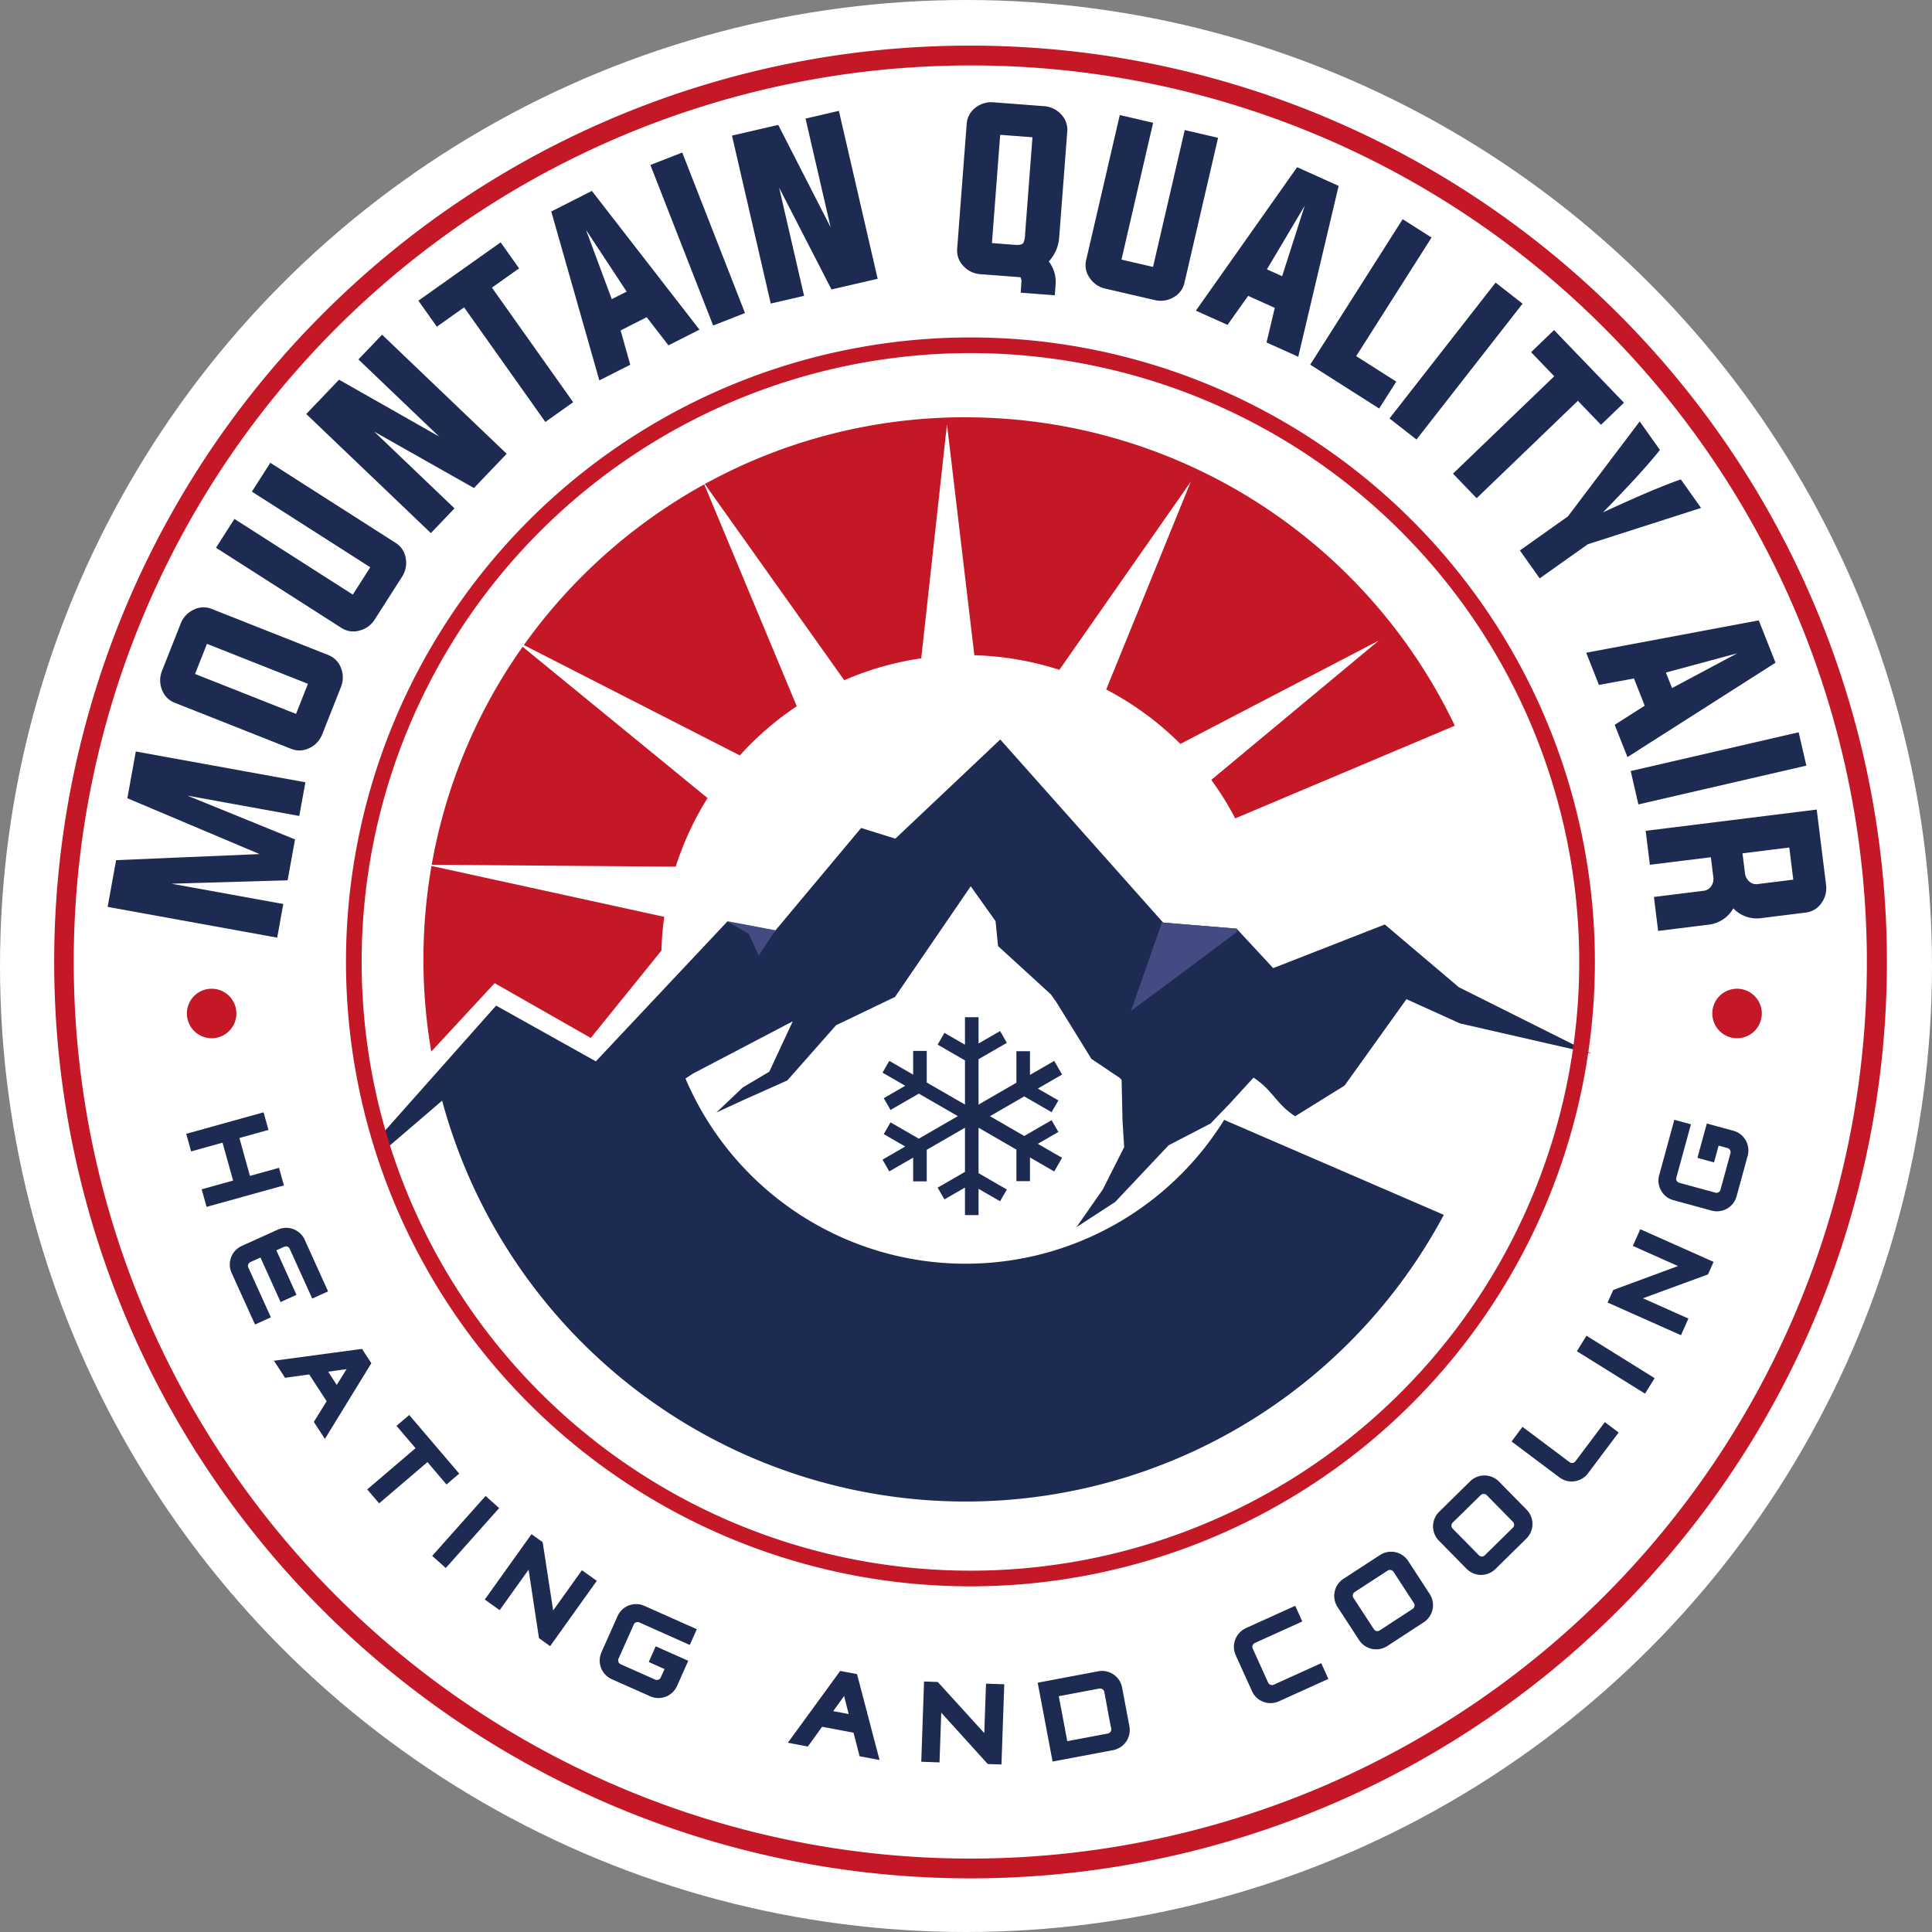 <svg xmlns="http://www.w3.org/2000/svg" xmlns:xlink="http://www.w3.org/1999/xlink" width="256" height="256" viewBox="0 0 256 256">
  <rect x="0" y="0" width="256" height="256" fill="#808080" stroke="none"/>
  <defs>
    <clipPath id="clip-path">
      <rect id="Rectangle_3361" data-name="Rectangle 3361" width="242.817" height="242.818" fill="none"/>
    </clipPath>
  </defs>
  <g id="Group_6390" data-name="Group 6390" transform="translate(-305 189)">
    <circle id="Ellipse_22" data-name="Ellipse 22" cx="128" cy="128" r="128" transform="translate(305 -189)" fill="#fff"/>
    <g id="Group_3982" data-name="Group 3982" transform="translate(312.179 -182.954)">
      <g id="Group_3981" data-name="Group 3981" clip-path="url(#clip-path)">
        <path id="Path_2040" data-name="Path 2040" d="M121.408,0A121.424,121.424,0,1,1,35.564,35.564,121.03,121.03,0,0,1,121.408,0m0,2.627a118.8,118.8,0,1,0,83.987,34.795A118.407,118.407,0,0,0,121.408,2.627" fill="#c41826" fill-rule="evenodd"/>
        <path id="Path_2041" data-name="Path 2041" d="M238.735,127.9l-8.079,1-.559-4.5,22.665-2.817,1.235,9.94a3.356,3.356,0,0,1-.606,2.443,2.91,2.91,0,0,1-2.076,1.266l-5.839.726a4.276,4.276,0,0,1-3.762-1.288,4.316,4.316,0,0,1-3.365,2.173l-6.6.821-.56-4.5,6.6-.82a1.408,1.408,0,0,0,1-.612,1.707,1.707,0,0,0,.276-1.176Zm4.523,2.135a1.673,1.673,0,0,0,.565,1.072,1.325,1.325,0,0,0,1.093.352l4.741-.589-.53-4.261-6.2.771Zm-15.144-13.556,22.254-5.137,1.02,4.418L229.133,120.9Zm.434-12.263-4.643.851-1.688-4.267,22.867-4.285,2.219,5.608L227.687,114.63l-1.693-4.279,3.978-2.531Zm4.232-.787.814,2.056,8.642-4.608Zm-10.35-17-6.374,4.52-2.623-3.7,6.363-4.512,9.511-12.585,2.679,3.777q-2.141,2.738-7.538,8.271,7.021-3.241,10.31-4.362l2.678,3.777Zm-4.447-22.261-3.07-3.191,3.045-2.929,9.264,9.629L224.176,70.6l-3.06-3.181L207.7,80.327l-3.133-3.257Zm-21.829,5.591,14.06-18,3.573,2.791-14.059,18Zm-10.505-7.128L197.9,43.355l3.826,2.432L191.741,61.5l5.311,3.377-2.267,3.566Zm-8.223-9.115-2.737,3.846L170.5,55.475l13.413-19.008,5.5,2.476-5.35,22.638-4.2-1.89,1.09-4.587ZM179.912,50l2.016.908,2.986-9.327Zm-19.274-1.29,4.183.97,4.2-18.133,4.417,1.024-4.454,19.211a2.906,2.906,0,0,1-1.47,1.934,3.358,3.358,0,0,1-2.493.349l-6.5-1.506a3.341,3.341,0,0,1-2.085-1.41,2.9,2.9,0,0,1-.474-2.385l4.454-19.21,4.417,1.024Zm-9.632.249a4.414,4.414,0,0,1,.9,3.118l-.1,1.36-4.525-.344.1-1.36a1.322,1.322,0,0,0-.123-.689l-5.288-.4a3.358,3.358,0,0,1-2.274-1.078,2.927,2.927,0,0,1-.828-2.3l1.26-16.539a2.953,2.953,0,0,1,1.166-2.148,3.407,3.407,0,0,1,2.411-.709l6.648.506a3.408,3.408,0,0,1,2.275,1.066,2.952,2.952,0,0,1,.828,2.3L152.39,45.709a5.189,5.189,0,0,1-1.384,3.249M148.844,32.5l-4.277-.326-1.092,14.348,3.069.234c.556.042.918-.037,1.086-.241a2.717,2.717,0,0,0,.235-1.147Zm-33.568,6.678,3.309,14.335-4.418,1.02-5.137-22.254,6.128-1.415L122.1,44.427l-3.324-14.4L123.195,29l5.137,22.254-6.115,1.411Zm-8.742,18.267L98.217,36.171l4.222-1.651,8.316,21.272Zm-12.261.65,1.275,4.546-4.094,2.074L85.082,42.336l5.38-2.726L104.721,57.99l-4.106,2.08-2.886-3.729ZM93.1,53.951l1.973-1L89.688,44.77ZM73.534,55.037,69.921,57.6l-2.443-3.447,10.9-7.728,2.444,3.447-3.6,2.553L87.987,67.607,84.3,70.221ZM61.628,71.507,72.264,81.671l-3.133,3.278L52.619,69.17l4.345-4.547L70.216,72.15,59.53,61.938l3.133-3.278L79.175,74.439l-4.335,4.537ZM58.786,93.1,61.1,89.477,45.414,79.453l2.442-3.82,16.616,10.62A2.908,2.908,0,0,1,65.8,88.284a3.358,3.358,0,0,1-.5,2.466l-3.59,5.618a3.34,3.34,0,0,1-2.026,1.494,2.894,2.894,0,0,1-2.406-.351L40.66,86.892,43.1,83.071ZM35.97,96.966a3.359,3.359,0,0,1,1.7-1.853A2.91,2.91,0,0,1,40.1,95l15.437,6.107a2.914,2.914,0,0,1,1.693,1.745,3.36,3.36,0,0,1-.025,2.518l-2.453,6.2a3.358,3.358,0,0,1-1.7,1.853,2.91,2.91,0,0,1-2.428.115l-15.437-6.107a2.912,2.912,0,0,1-1.693-1.745,3.36,3.36,0,0,1,.024-2.518Zm1.913,6.648,13.38,5.294,1.578-3.989-13.38-5.294ZM204.549,216.045a.559.559,0,0,0-.187.418.593.593,0,0,0,.184.42l3.417,3.476a.6.6,0,0,0,.413.2.58.58,0,0,0,.425-.186l3.667-3.6a.579.579,0,0,0,.194-.427.529.529,0,0,0-.179-.411l-3.423-3.483a.553.553,0,0,0-.427-.185.547.547,0,0,0-.417.18Zm-12.984,9.205a.559.559,0,0,0-.266.372.593.593,0,0,0,.1.448l2.662,4.084a.6.6,0,0,0,.365.276.583.583,0,0,0,.454-.1l4.308-2.807a.578.578,0,0,0,.274-.38.531.531,0,0,0-.093-.439l-2.667-4.091a.578.578,0,0,0-.825-.172Zm-39.231,13.817,1.124,5.96,5.338-1.007a.578.578,0,0,0,.4-.246.523.523,0,0,0,.082-.432c-.327-1.589-.605-3.212-.906-4.808a.577.577,0,0,0-.7-.474Zm-28.449-.023-1.44,2,2.048.386ZM57.964,195.725l-2.442.346,1.138,1.746Zm181.8-29.611-.607,2.219-2.2-.6,1.246-4.553,3.525.964a2.7,2.7,0,0,1,1.884,3.326l-1.465,5.353a2.7,2.7,0,0,1-3.313,1.9l-5.05-1.382a2.617,2.617,0,0,1-1.636-1.269,2.644,2.644,0,0,1-.258-2.052q.931-3.4,1.86-6.8l.146-.533,2.2.6-1.927,7.043a.543.543,0,0,0,.044.448.584.584,0,0,0,.369.267l4.71,1.289a.6.6,0,0,0,.456-.037.579.579,0,0,0,.274-.374l1.3-4.762a.571.571,0,0,0-.048-.463.536.536,0,0,0-.36-.268ZM229.74,186.341l6.022,2.682-.984,2.21-9.722-4.329.74-1.661,8.591-3.175L228.4,179.4l.985-2.211,9.713,4.326-.74,1.661Zm-8.758,7.013,1.276-2.05,9.028,5.62-1.276,2.05Zm1.473,16.18a2.7,2.7,0,0,1-3.784.539l-6.343-4.76,1.453-1.936,6.2,4.651a.6.6,0,0,0,.439.134.583.583,0,0,0,.392-.248l3.876-5.165,1.83,1.373Zm-19.722,5.1,4.1-4.034a2.7,2.7,0,0,1,3.828.027l3.665,3.728a2.714,2.714,0,0,1-.038,3.828l-4.1,4.034a2.7,2.7,0,0,1-3.823-.032l-3.665-3.728a2.7,2.7,0,0,1,.033-3.823m-12.669,8.874q2.41-1.572,4.821-3.142a2.7,2.7,0,0,1,3.747.785l2.854,4.38a2.713,2.713,0,0,1-.8,3.745l-4.821,3.142a2.7,2.7,0,0,1-3.74-.789l-2.855-4.38a2.7,2.7,0,0,1,.789-3.741m-12.937,6.54q3.019-1.365,6.038-2.733l.5-.228.941,2.077L178.345,232a.585.585,0,0,0-.33.338.532.532,0,0,0,.031.451l2.014,4.45a.558.558,0,0,0,.33.318.565.565,0,0,0,.457-.03l6.263-2.835.943,2.085-6.542,2.961a2.687,2.687,0,0,1-2.08.07,2.648,2.648,0,0,1-1.5-1.414l-2.156-4.763a2.714,2.714,0,0,1,1.356-3.581m-27.592,7.228,8.017-1.512a2.7,2.7,0,0,1,3.166,2.154l.969,5.137a2.714,2.714,0,0,1-2.163,3.158l-8.018,1.512Zm-12.781,3.971-.229,6.588-2.419-.084.37-10.636,1.817.064,6.164,6.774.228-6.552,2.418.084-.37,10.627-1.817-.063Zm-11.624,2.65-4.161-.785-1.888,2.617-2.653-.5,6.938-9.513,2.227.42,2.984,11.384-2.643-.5Zm-25.037-8.43-2.1-.936.926-2.08,4.313,1.92-1.487,3.338a2.7,2.7,0,0,1-3.573,1.36l-5.07-2.258a2.7,2.7,0,0,1-1.373-3.562l2.129-4.783a2.7,2.7,0,0,1,3.569-1.369l6.438,2.867.5.225-.927,2.083L96.77,229.3a.541.541,0,0,0-.449-.024.582.582,0,0,0-.32.324l-1.987,4.46a.6.6,0,0,0-.033.457.581.581,0,0,0,.329.327l4.51,2.008a.568.568,0,0,0,.465.023.535.535,0,0,0,.319-.316ZM82.078,222.3l-3.832,5.364-1.969-1.407,6.187-8.659,1.479,1.057,1.393,9.052,3.811-5.334,1.969,1.407-6.181,8.652-1.48-1.057Zm-5.7-9.766,1.8,1.605-7.071,7.942-1.8-1.606Zm-7.7-4.486-6.4,5.464L60.7,211.667l6.4-5.464-2.524-2.959,1.686-1.438,6.626,7.766-1.686,1.438ZM55.323,199.98l-2.312-3.548-3.2.447-1.473-2.261,11.668-1.572,1.237,1.9L55.09,204.975l-1.468-2.254Zm-6.665-19.993,2.668,5.9-2.106.953-2.669-5.9-1.288.583a.553.553,0,0,0-.3.784l2.968,6.556-2.1.953L42.73,182.98a2.7,2.7,0,0,1,1.348-3.577l4.762-2.156a2.7,2.7,0,0,1,3.578,1.348q1.431,3.166,2.865,6.332l.228.5-2.1.952-2.972-6.565a.536.536,0,0,0-.318-.316.59.59,0,0,0-.458.03Zm-4.9-14.882,1.4,5.02,3.853-1.071.648,2.332L39.41,174.232l-.648-2.331,4.164-1.157-1.4-5.02-4.164,1.158-.648-2.332L46.965,161.7l.648,2.332Zm95.2-2.9-5.168-2.984-3.751,2.166-.9-1.559,2.85-1.646-3.013-1.74.9-1.559,3.16,1.824v-3.143h1.8v4.182l5.067,2.925v-5.85l-3.622-2.091.9-1.559,2.721,1.571V149.1h1.8v3.479l2.85-1.646.9,1.559-3.751,2.166v6.019l5.016-2.9V153.6h1.8v3.142l3.21-1.853,1.043,1.806-3.211,1.854,2.721,1.571-.9,1.559-3.621-2.091-4.544,2.623,4.544,2.623,3.621-2.091.9,1.559-2.721,1.571,3.211,1.854-1.043,1.806-3.21-1.854v3.141h-1.8v-4.181l-5.016-2.9v6.019l3.751,2.165-.9,1.559-2.85-1.646v3.48h-1.8v-3.648l-2.721,1.571-.9-1.559,3.622-2.09v-5.85l-5.067,2.925v4.182h-1.8v-3.142l-3.16,1.824-.9-1.559,3.013-1.74-2.85-1.645.9-1.559,3.751,2.166Zm-47.965-7.259,17.428-18.538,5.5,2.224,12.219-14.609,4.536,1.413L144.577,112.3l21.581,24.258,9.735.806,4.851,5.228,14.787-5.782,9.808,8.311,17.547,8.777L205.5,149.921l-7.1-3.212-8.2,11.448-6.549,4.065c-2.6-1.7-2.92-3.425-5.517-5.121l-3.2,3.5-2.487,2.58-5.571,2.894-7.066,7.5-5.135,3.344,3.491-5,2.828-5.609-.216-3.489-.12-5.427-.255-.259-3.747-2.519-4.607-7.458-.754-1.075-7.008-6.414-.33-3.3-3.291-4.625L130.631,146.41l-7.812,3.752-6.456,7.313-5.64,2.517-3.751,1.728,3.471-3.3,3.532-2.108,3.109-6.67-13.25,6.939-.966.64a40.332,40.332,0,0,0,71.377,5.48l29.108,12.584a71.848,71.848,0,0,1-132.731-15.13l-7.958,6.824-.289-2.081,15.4-17.34ZM30.033,113.889l22.472,4.079-.81,4.461L36.884,119.74l14.246,5.8-.983,5.418-15.38.448,14.811,2.688-.81,4.461L26.3,134.475l1.123-6.188,19.008-.806-17.518-7.4Z" transform="translate(-19.217 -20.357)" fill="#1d2a52"/>
        <path id="Path_2042" data-name="Path 2042" d="M213.666,249.132a40.533,40.533,0,0,0-.378,4.474l-9.359,11.574-12.738-7.26-8.4,9.067a72.42,72.42,0,0,1,.031-24.6Zm5.737-15.74a40.121,40.121,0,0,0-4.221,9.09l-32.33-.252A71.451,71.451,0,0,1,194.9,213.346Zm11.819-12.167a40.533,40.533,0,0,0-7.543,6.515l-28.616-14.619a72.181,72.181,0,0,1,23.9-21.293Zm22.368-38.283a71.835,71.835,0,0,1,64.83,40.865l-29.095,12.279a40.3,40.3,0,0,0-3.176-5.1l22.195-18.459-26.287,13.691a40.44,40.44,0,0,0-9.833-7.212l11.212-27.536-17.415,24.933a40.225,40.225,0,0,0-11.266-1.935l-3.628-30.6-3.411,31.007a40.019,40.019,0,0,0-10.2,2.906l-18.479-26a71.5,71.5,0,0,1,34.551-8.844" transform="translate(-132.827 -133.692)" fill="#c41826" fill-rule="evenodd"/>
        <path id="Path_2043" data-name="Path 2043" d="M270.728,464.186a3.28,3.28,0,1,1-3.28,3.28,3.28,3.28,0,0,1,3.28-3.28m-202.123,0a3.28,3.28,0,1,1-3.28,3.28,3.28,3.28,0,0,1,3.28-3.28" transform="translate(-47.739 -339.221)" fill="#c41826" fill-rule="evenodd"/>
        <path id="Path_2044" data-name="Path 2044" d="M226.367,145.7A80.668,80.668,0,1,1,145.7,226.368,80.678,80.678,0,0,1,226.367,145.7m0-2.075a82.743,82.743,0,1,1-82.743,82.743,82.753,82.753,0,0,1,82.743-82.743" transform="translate(-104.959 -104.959)" fill="#c41826" fill-rule="evenodd"/>
        <path id="Path_2045" data-name="Path 2045" d="M398.7,432.389,384.679,442.84,388.827,431l.121.114,9.736.806.112.121a1.173,1.173,0,0,0-.1.344m-67.538-1.465,2.9,1.715,1.3,2.848,2.243-3.351Z" transform="translate(-242.007 -314.914)" fill="#434b82" fill-rule="evenodd"/>
      </g>
    </g>
  </g>
</svg>
